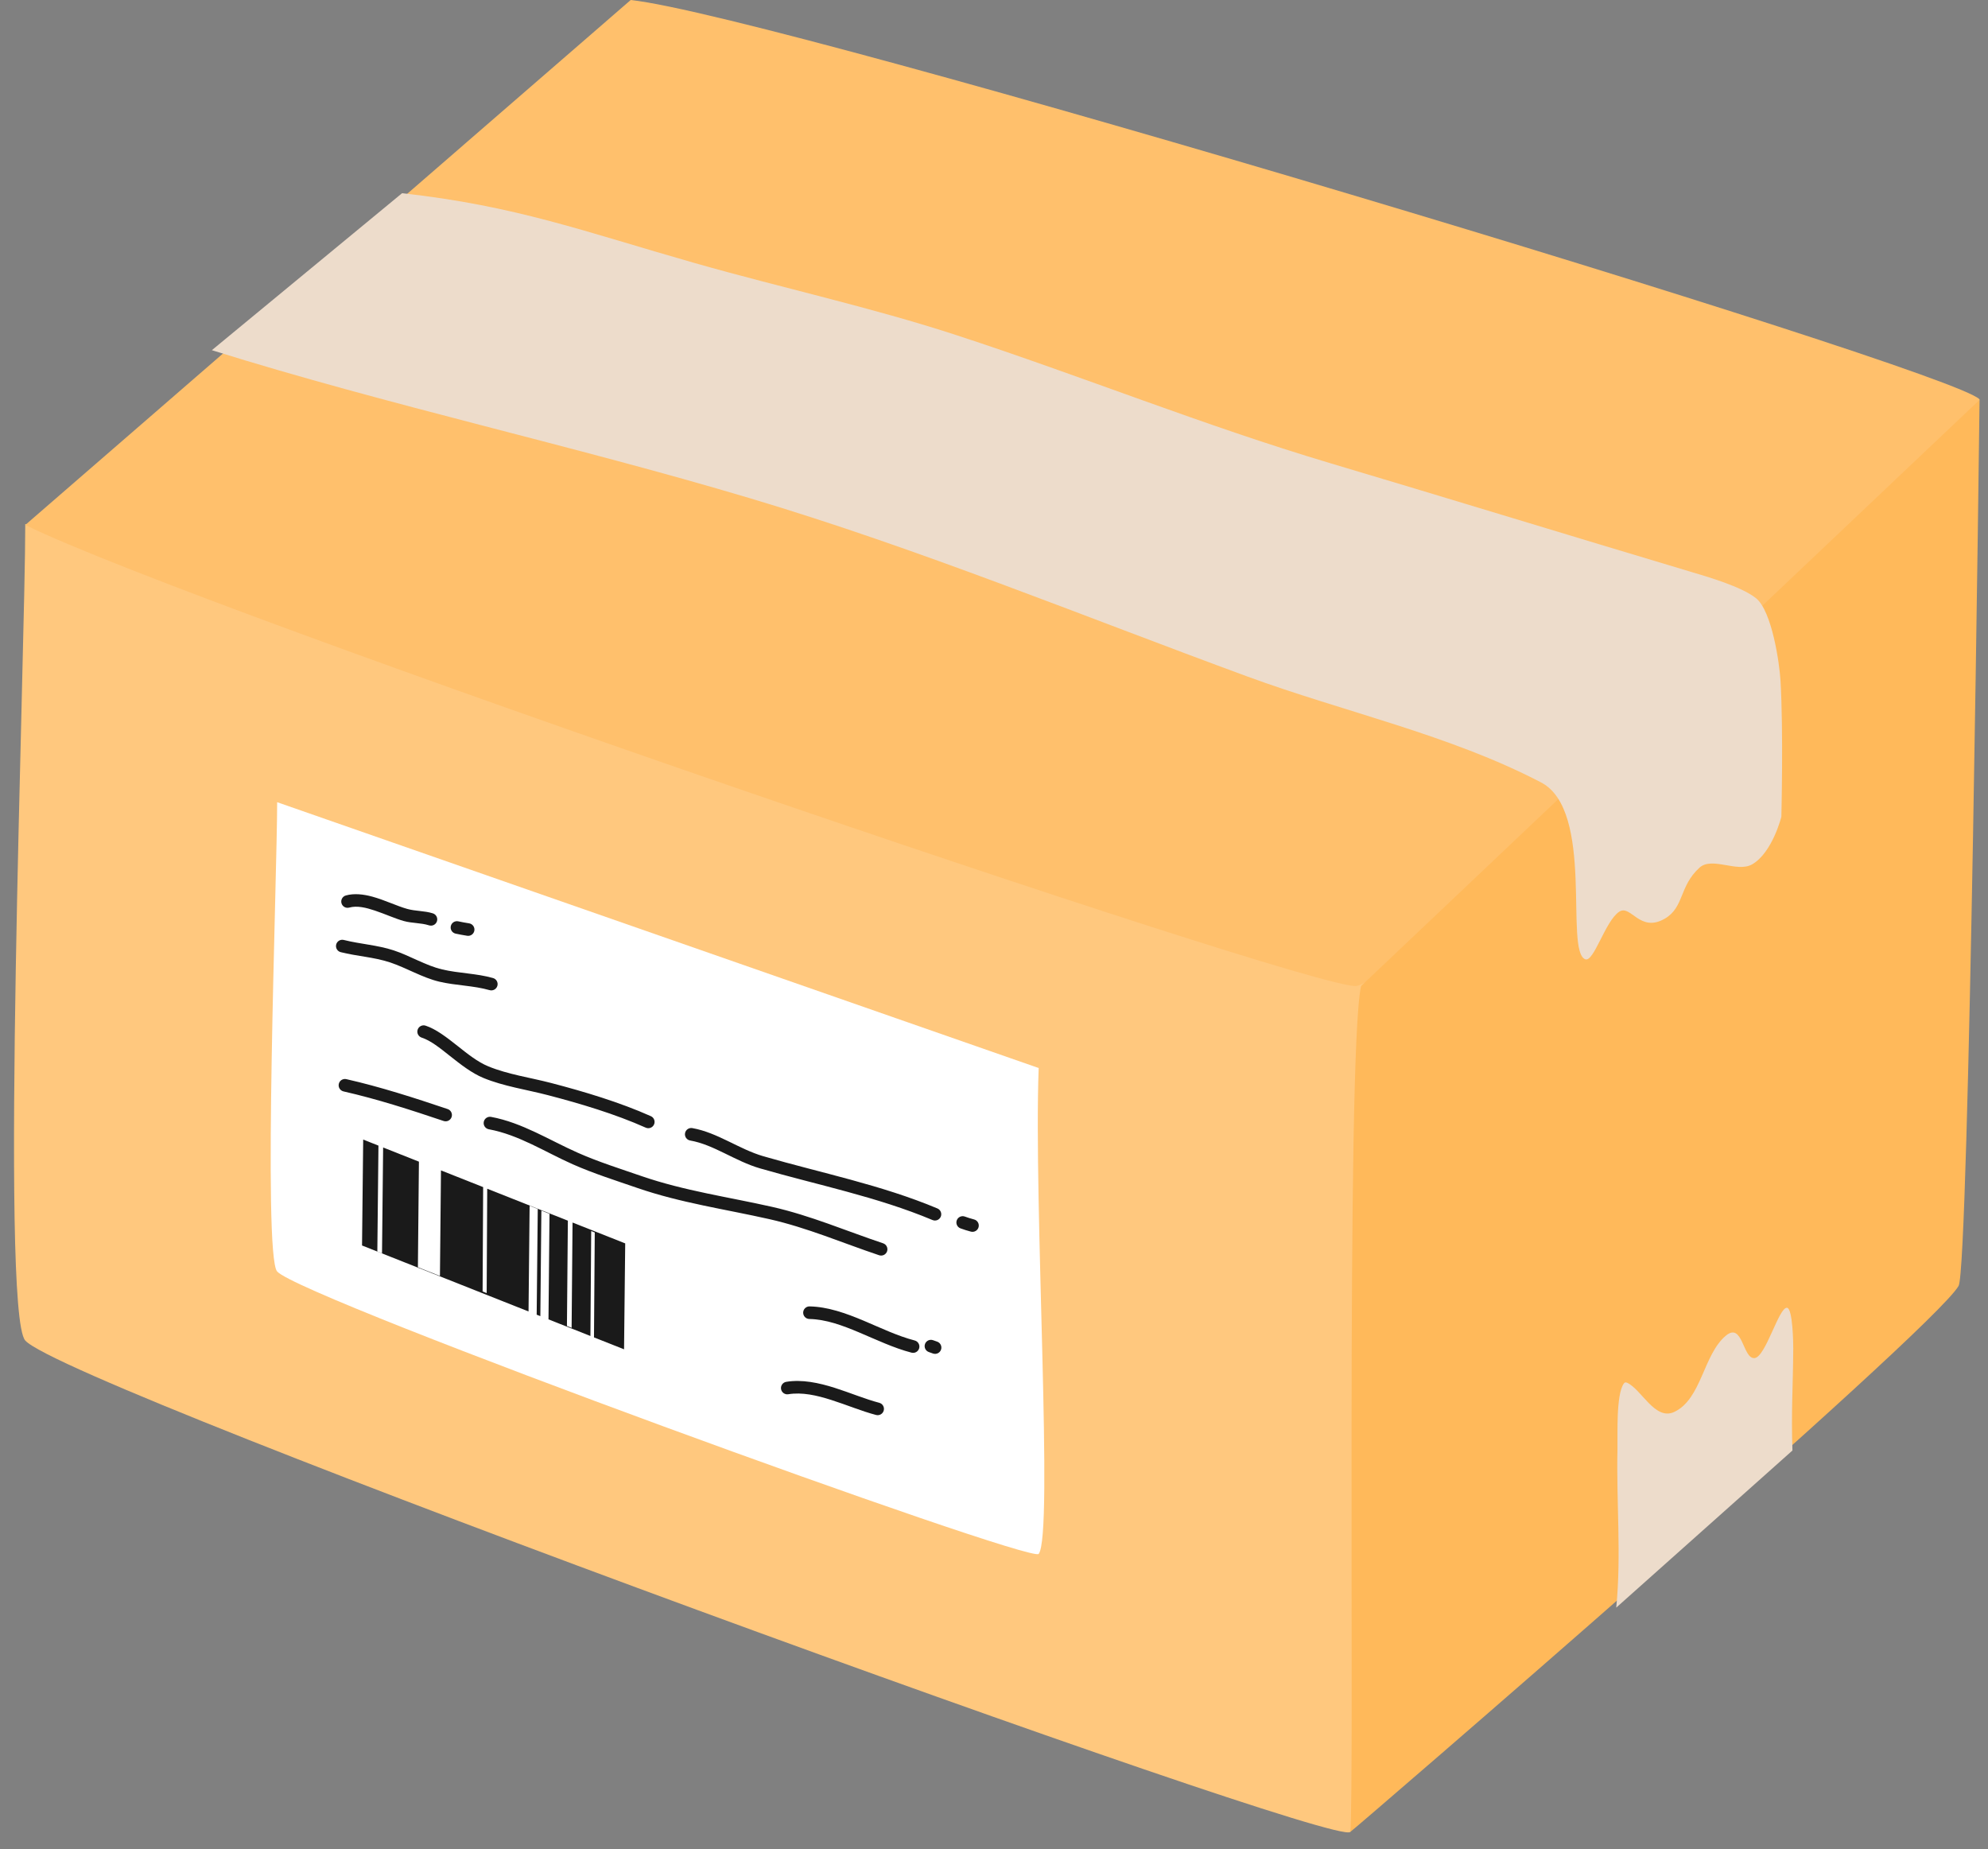 <?xml version="1.0" encoding="UTF-8"?><svg xmlns="http://www.w3.org/2000/svg" xmlns:xlink="http://www.w3.org/1999/xlink" height="4240.7" preserveAspectRatio="xMidYMid meet" version="1.0" viewBox="214.0 399.0 4559.2 4240.7" width="4559.2" zoomAndPan="magnify"><rect x="214.0" y="399.0" width="4559.2" height="4240.7" fill="#808080" stroke="none"/><g fill-rule="evenodd"><g id="change1_1"><path d="M 271.938 1600.59 C 271.938 1890.902 213.953 3407.824 271.938 3473.055 C 367.863 3580.969 3279.562 4639.695 3310.629 4599.883 C 3370.562 4523.047 3393.902 3120.02 3414.703 2575.121 L 271.938 1600.59" fill="#ffc87e"/></g><g id="change2_1"><path d="M 849.621 2238.566 C 849.621 2405.422 816.293 3277.258 849.621 3314.746 C 904.75 3376.77 2578.211 3985.254 2596.066 3962.371 C 2630.508 3918.215 2584.105 3161.344 2596.066 2848.168 L 849.621 2238.566" fill="#fff"/></g><g id="change3_1"><path d="M 271.938 1602.879 C 668.676 1797.758 3204.496 2663.352 3323.355 2660.141 C 3426.812 2657.344 4773.129 1336.227 4753.625 1314.648 C 4691.223 1245.715 1995.074 434.254 1660.406 399.027 L 271.938 1602.879" fill="#ffc06c"/></g><g id="change4_1"><path d="M 3335.41 2660.148 C 3300.062 2819.262 3320.914 4529.387 3310.621 4599.879 C 3310.184 4602.785 4647.902 3449.68 4705.766 3347.738 C 4730.004 3305.039 4753.828 1315.957 4753.828 1315.957 L 3335.41 2660.148" fill="#ffb95a"/></g><g id="change5_1"><path d="M 699.863 1202.023 C 1107.34 1329.352 1525.664 1419.664 1934.77 1541.793 C 2322.336 1657.504 2695.492 1811.109 3074.66 1950.348 C 3295.863 2031.574 3538.246 2083.672 3748.309 2193.258 C 3871.941 2257.77 3801.57 2579.227 3849.336 2598.68 C 3869.328 2606.82 3895.152 2510.867 3927.5 2489.691 C 3954.062 2472.289 3974.609 2539.191 4032.227 2505.484 C 4076.617 2479.512 4064.68 2431.418 4111.445 2388.801 C 4140.414 2362.406 4198.004 2401.102 4232.598 2380.918 C 4278.992 2353.859 4299.301 2271.922 4299.301 2271.922 C 4299.301 2271.922 4304.211 2076.598 4297.344 1959.961 C 4295.02 1920.457 4277.91 1800.176 4241.02 1770.68 C 4207.668 1744.012 4130.219 1721.777 4088.445 1709.285 C 3813.348 1627.082 3538.828 1542.793 3263.594 1460.828 C 2974.527 1374.746 2695.203 1261.594 2408.762 1167.984 C 2210.309 1103.156 2006.973 1059.113 1806.473 1001.996 C 1553.457 929.906 1398.824 871.23 1136.086 842.055 L 699.863 1202.023" fill="#eddccb"/></g><g id="change5_2"><path d="M 3920.613 4085.539 C 3932.559 3965.324 3920.668 3842.832 3923.426 3722.219 C 3924.145 3691.555 3919.684 3597.422 3937.973 3571.699 C 3940.016 3568.828 3942.434 3568.488 3945.512 3569.871 C 3978.531 3584.648 4009.508 3657.77 4053.863 3636.691 C 4116.613 3606.848 4120.145 3504.961 4172.145 3461.801 C 4210.684 3429.805 4210.605 3514.828 4237.387 3513.387 C 4263.32 3511.992 4293.82 3394.801 4312.508 3398.016 C 4325.566 3400.258 4326.656 3480.969 4326.574 3491.312 C 4325.938 3581.004 4321.719 3635.746 4324.719 3725.227 L 3920.613 4085.539" fill="#eddccb"/></g><g id="change6_1"><path d="M 2021.812 3596.234 C 2053.465 3591.059 2086.902 3598.684 2120.008 3609.203 C 2155.594 3620.512 2190.766 3635.297 2223.156 3643.762 C 2230.859 3645.777 2238.754 3641.156 2240.758 3633.453 C 2242.777 3625.746 2238.156 3617.859 2230.453 3615.844 C 2198.52 3607.496 2163.828 3592.855 2128.75 3581.703 C 2091.16 3569.758 2053.105 3561.883 2017.164 3567.758 C 2009.301 3569.039 2003.961 3576.461 2005.246 3584.32 C 2006.527 3592.18 2013.953 3597.516 2021.812 3596.234 Z M 2343.965 3499.398 C 2347.254 3500.613 2350.543 3501.762 2353.863 3502.887 C 2361.395 3505.445 2369.602 3501.398 2372.156 3493.855 C 2374.707 3486.316 2370.668 3478.117 2363.117 3475.562 C 2360.051 3474.52 2357.012 3473.461 2353.973 3472.332 C 2346.5 3469.57 2338.188 3473.395 2335.43 3480.859 C 2332.672 3488.328 2336.496 3496.633 2343.965 3499.398 Z M 2070.098 3423.637 C 2108.215 3424.422 2145.852 3438.301 2183.578 3454.191 C 2223.688 3471.086 2263.859 3490.324 2304.469 3500.859 C 2312.172 3502.859 2320.051 3498.227 2322.055 3490.52 C 2324.059 3482.812 2319.422 3474.93 2311.719 3472.93 C 2272.41 3462.734 2233.602 3443.949 2194.777 3427.602 C 2153.57 3410.246 2112.32 3395.652 2070.691 3394.789 C 2062.738 3394.633 2056.129 3400.961 2055.973 3408.918 C 2055.812 3416.887 2062.141 3423.48 2070.098 3423.637 Z M 1334.992 2988.586 C 1404.293 3001.441 1463.859 3040.691 1527.516 3068.895 C 1575.312 3090.07 1626.59 3106.262 1676 3123.285 C 1775.055 3157.445 1877.012 3171.805 1978.387 3194.688 C 2065.445 3214.34 2146.07 3249.312 2230.156 3277.473 C 2237.703 3280.008 2245.879 3275.922 2248.414 3268.371 C 2250.938 3260.824 2246.867 3252.648 2239.316 3250.113 C 2154.309 3221.656 2072.762 3186.402 1984.742 3166.543 C 1884.402 3143.883 1783.449 3129.816 1685.395 3096.02 C 1636.754 3079.246 1586.262 3063.367 1539.203 3042.508 C 1473.504 3013.406 1411.785 2973.488 1340.262 2960.207 C 1332.43 2958.75 1324.895 2963.934 1323.441 2971.766 C 1321.988 2979.594 1327.168 2987.129 1334.992 2988.586 Z M 2416.773 3215.844 C 2424.621 3218.742 2432.48 3221.137 2440.562 3223.301 C 2448.27 3225.352 2456.176 3220.762 2458.23 3213.074 C 2460.266 3205.367 2455.691 3197.457 2448.004 3195.422 C 2440.781 3193.496 2433.781 3191.367 2426.781 3188.781 C 2419.312 3186.027 2411.012 3189.832 2408.238 3197.301 C 2405.48 3204.773 2409.305 3213.09 2416.773 3215.844 Z M 1796.715 3014.332 C 1824.262 3019.234 1849.477 3030.855 1874.535 3043.055 C 1901.535 3056.18 1928.332 3069.992 1957.055 3078.293 C 2089.516 3116.617 2224.973 3143.207 2352.625 3196.754 C 2359.969 3199.824 2368.426 3196.363 2371.512 3189.016 C 2374.582 3181.672 2371.121 3173.215 2363.777 3170.145 C 2235.105 3116.176 2098.602 3089.207 1965.074 3050.57 C 1908.738 3034.285 1859.988 2996.273 1801.773 2985.922 C 1793.93 2984.527 1786.441 2989.758 1785.047 2997.605 C 1783.637 3005.438 1788.887 3012.938 1796.715 3014.332 Z M 1181.059 2778.426 C 1201.852 2785.191 1222.969 2802.328 1245.184 2819.945 C 1269.949 2839.57 1295.812 2859.914 1322.93 2871.047 C 1369.461 2890.141 1421.664 2897.641 1470.242 2910.293 C 1544.539 2929.637 1624.785 2953.582 1694.902 2984.906 C 1702.168 2988.148 1710.703 2984.891 1713.945 2977.621 C 1717.203 2970.34 1713.93 2961.805 1706.664 2958.562 C 1635.141 2926.613 1553.305 2902.105 1477.516 2882.371 C 1430.172 2870.031 1379.234 2862.965 1333.883 2844.344 C 1309.121 2834.18 1285.727 2815.262 1263.109 2797.332 C 1237.938 2777.379 1213.555 2758.664 1189.996 2750.988 C 1182.426 2748.531 1174.277 2752.664 1171.809 2760.246 C 1169.344 2767.809 1173.488 2775.969 1181.059 2778.426 Z M 1001.859 2901.789 C 1078.969 2919.27 1156.438 2944.328 1231.391 2969.605 C 1238.938 2972.141 1247.129 2968.086 1249.672 2960.535 C 1252.215 2952.988 1248.156 2944.797 1240.609 2942.258 C 1164.734 2916.668 1086.301 2891.344 1008.238 2873.648 C 1000.473 2871.895 992.738 2876.766 990.977 2884.531 C 989.215 2892.301 994.09 2900.02 1001.859 2901.789 Z M 995.426 2582.457 C 1032.621 2591.855 1070.891 2593.672 1107.523 2605.652 C 1146.082 2618.262 1182.316 2640.906 1221.688 2650.18 C 1259.637 2659.121 1299.188 2658.887 1336.848 2669.566 C 1344.508 2671.742 1352.492 2667.297 1354.668 2659.637 C 1356.84 2651.965 1352.387 2643.992 1344.727 2641.816 C 1306.648 2631.008 1266.676 2631.133 1228.305 2622.098 C 1189.715 2613 1154.285 2590.586 1116.492 2578.23 C 1079.23 2566.047 1040.336 2564.043 1002.5 2554.488 C 994.777 2552.531 986.926 2557.215 984.973 2564.934 C 983.023 2572.656 987.707 2580.5 995.426 2582.457 Z M 1258.746 2539.938 C 1267.52 2541.91 1276.379 2543.367 1285.246 2544.855 C 1293.098 2546.188 1300.547 2540.879 1301.867 2533.031 C 1303.188 2525.172 1297.883 2517.73 1290.027 2516.398 C 1281.691 2515.008 1273.359 2513.66 1265.109 2511.797 C 1257.34 2510.027 1249.609 2514.91 1247.855 2522.68 C 1246.102 2530.449 1250.98 2538.184 1258.746 2539.938 Z M 1014.914 2480.238 C 1032.859 2475.242 1053.434 2480.316 1073.824 2487.129 C 1097.355 2495.008 1120.594 2505.656 1140.102 2511.074 C 1159.141 2516.383 1179.254 2514.992 1197.945 2520.957 C 1205.531 2523.387 1213.656 2519.203 1216.082 2511.625 C 1218.504 2504.027 1214.316 2495.898 1206.73 2493.488 C 1187.695 2487.395 1167.23 2488.68 1147.836 2483.277 C 1124.66 2476.824 1096.172 2462.902 1068.23 2455.258 C 1046.949 2449.434 1025.918 2447.223 1007.172 2452.457 C 999.5 2454.586 995.008 2462.543 997.145 2470.215 C 999.281 2477.891 1007.246 2482.383 1014.914 2480.238" fill="#1a1a1a"/></g><g id="change6_2"><path d="M 1527.047 3202.461 L 1647.836 3250.312 L 1645.176 3493.188 L 1576.227 3465.871 L 1577.996 3225.277 L 1569.824 3222.031 L 1568.059 3462.637 L 1471.887 3424.527 L 1474.23 3182.461 L 1455.547 3175.059 L 1453.207 3417.125 L 1444.805 3413.797 L 1447.266 3171.41 L 1428.582 3164.008 L 1426.121 3406.395 L 1044.273 3255.105 L 1046.93 3012.23 L 1081.93 3026.098 L 1079.371 3268.727 L 1090.098 3272.969 L 1092.656 3030.352 L 1174.746 3062.875 L 1172.391 3304.98 L 1222.953 3325.02 L 1225.32 3082.914 L 1322.035 3121.23 L 1320.781 3360.555 L 1330.121 3364.262 L 1331.379 3124.938 L 1516.324 3198.203 L 1514.191 3439.734 L 1524.922 3443.992 L 1527.047 3202.461" fill="#1a1a1a"/></g></g></svg>